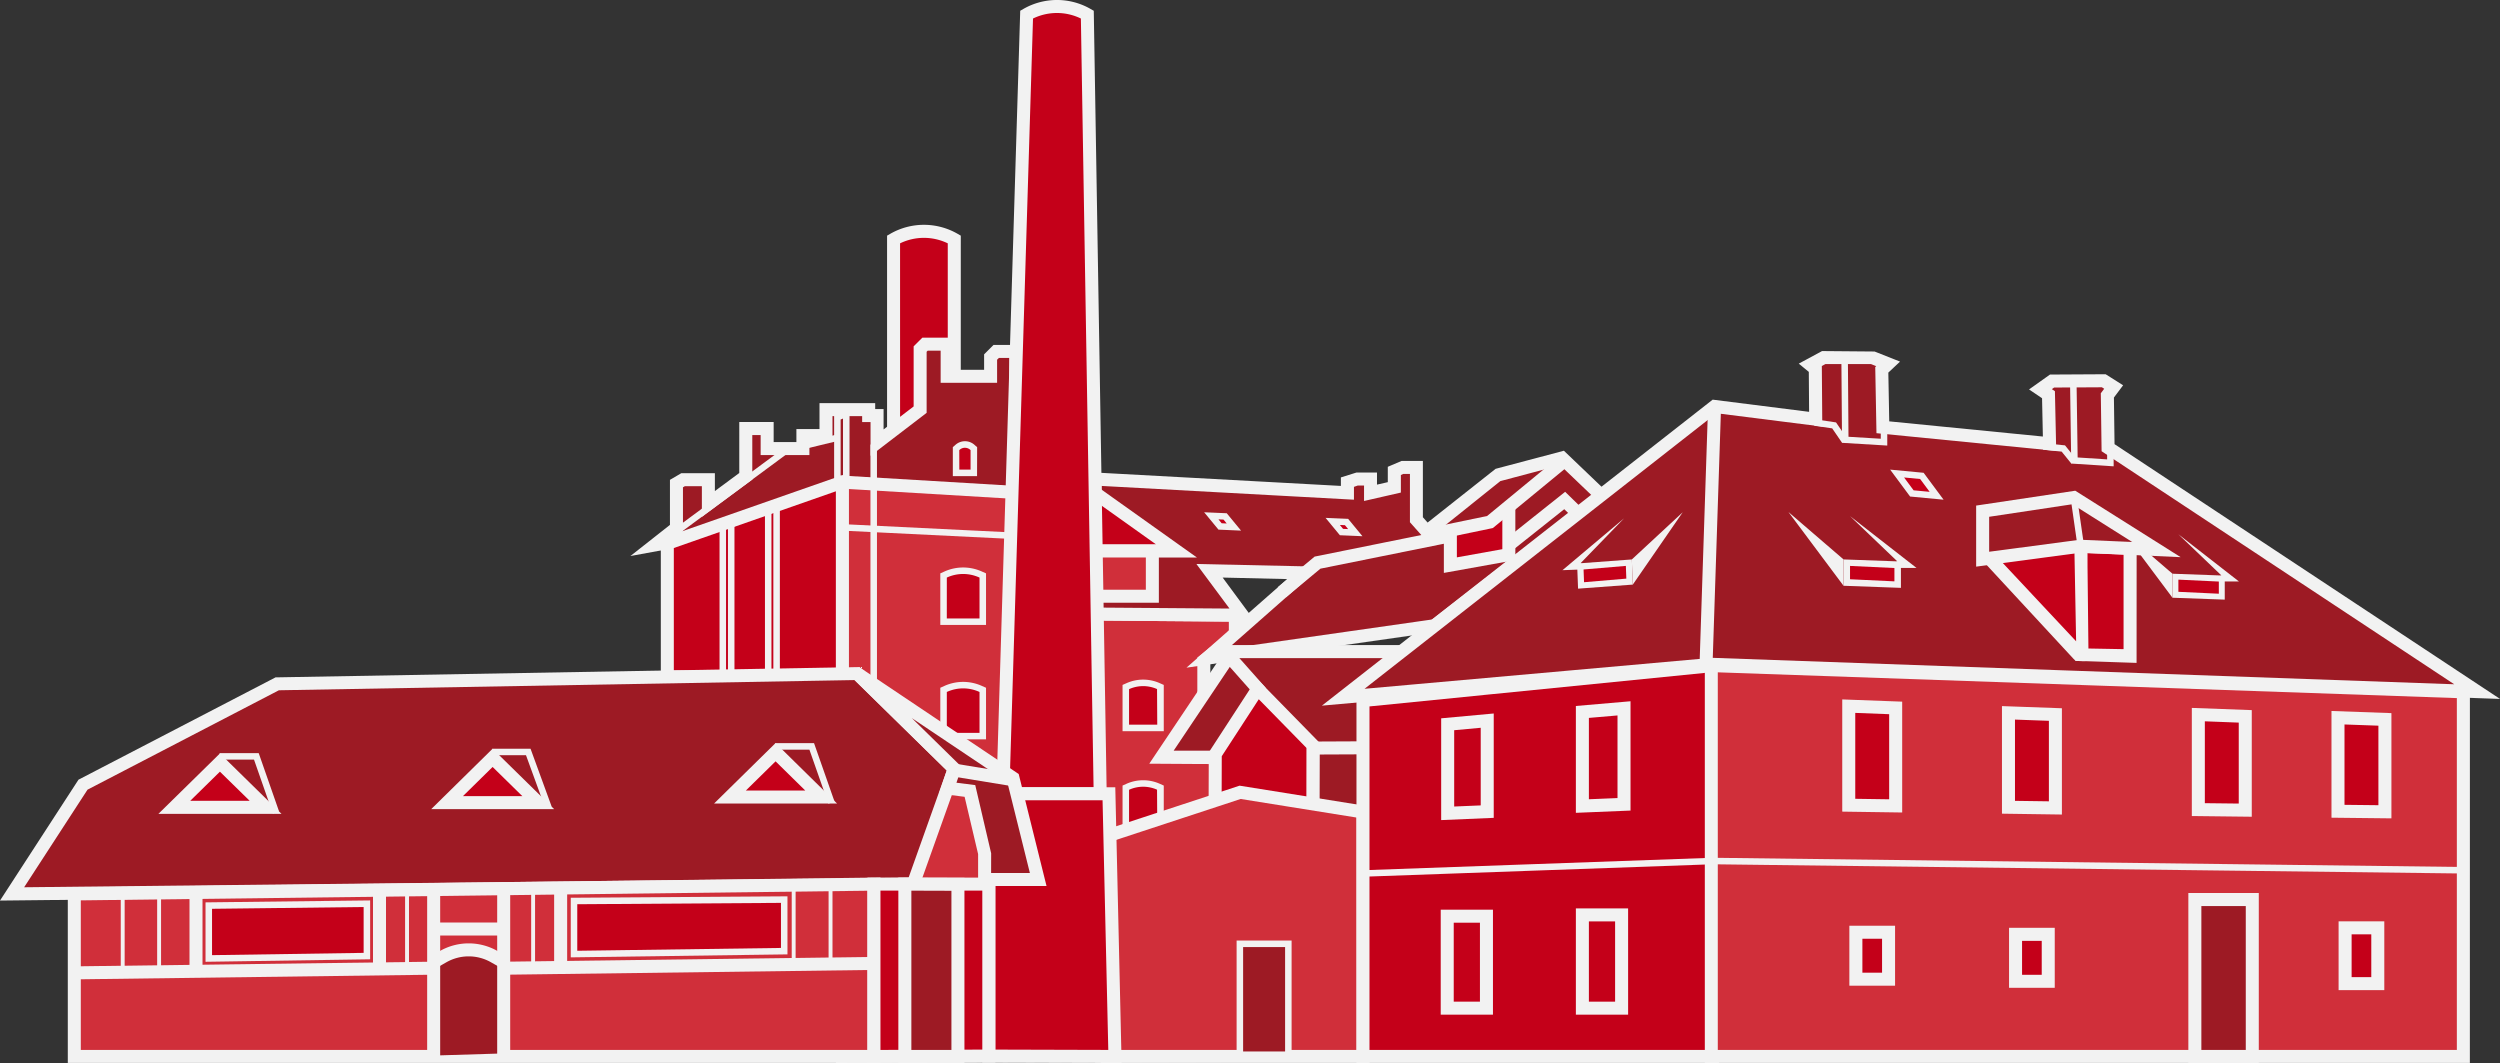 <svg id="vektor-stavitelske-dedictvi-red" xmlns="http://www.w3.org/2000/svg" xmlns:xlink="http://www.w3.org/1999/xlink" width="192.116" height="81.687" viewBox="0 0 192.116 81.687">
  <rect x="0" y="0" width="192.116" height="81.687" fill="#333333" stroke="none"/>
  <defs>
    <clipPath id="clip-path">
      <rect id="Rectangle_1564" data-name="Rectangle 1564" width="192.116" height="81.687" fill="none"/>
    </clipPath>
  </defs>
  <g id="Group_869" data-name="Group 869" clip-path="url(#clip-path)">
    <path id="Path_1925" data-name="Path 1925" d="M73.332,33.168H68.668V18.4a4.676,4.676,0,0,1,4.665,0Z" fill="#c40019"/>
    <path id="Path_1926" data-name="Path 1926" d="M73.832,33.667H68.168V18.109l.25-.144a5.188,5.188,0,0,1,5.165,0l.25.144Zm-4.664-1h3.664V18.7a4.194,4.194,0,0,0-3.665,0Z" fill="#f2f2f2"/>
    <path id="Path_1927" data-name="Path 1927" d="M63.528,41.423l20.614-3.19L78.06,31.775V27.008H76.553l-.43.43v1.48H72.785V26.447h-1.7l-.377.377V31.48L67.4,34.01V31.937h-.645V31.48H63.474v1.991H61.7v1H58.953V32.932H57.311V36.6l-2.875,2.126V36.862H52.494l-.511.3V40.58l-1.651,1.3,1.281-.232Z" fill="#9d1a24"/>
    <path id="Path_1928" data-name="Path 1928" d="M48.444,42.729l3.039-2.392V36.875l.875-.513h2.578v1.373l1.875-1.387V32.431h2.642V33.97H61.2v-1h1.776V30.979h4.279v.457H67.9V33l2.31-1.766V26.616l.67-.669h2.407v2.47h2.338V27.23l.723-.722H78.56v5.068l6.6,7.005L63.538,41.922l-11.915.225Zm4.039-5.281v3.374l-.41.323,11.412-.222,19.642-3.039L77.56,31.972V27.508h-.8l-.137.136v1.773H72.285v-2.47h-.993l-.084.084v4.695l-4.31,3.3V32.436h-.645v-.457H63.974V33.97H62.2v1H58.453V33.431h-.642v3.421l-3.875,2.866V37.362H52.63Z" fill="#f2f2f2"/>
    <path id="Path_1929" data-name="Path 1929" d="M64.738,37.049l-13.457,4.71V52.021H64.738Z" fill="#c40019"/>
    <path id="Path_1930" data-name="Path 1930" d="M65.238,52.52H50.781V41.4l14.457-5.059Zm-13.457-1H64.238V37.753l-12.457,4.36Z" fill="#f2f2f2"/>
    <path id="Path_1931" data-name="Path 1931" d="M64.738,37.049,82.5,38.109v9.058l12.433.108v1.561L92.51,50.773v3.418l3.157,9.661L93.376,81.115l-28.638.071Z" fill="#d02f3a"/>
    <path id="Path_1932" data-name="Path 1932" d="M64.238,81.687V36.518L83,37.638v9.033l12.433.108v2.3L93.01,51.013v3.1l3.167,9.694L93.814,81.614Zm1-44.107v43.1l27.7-.068L95.156,63.9,92.01,54.191V50.533L94.432,48.6V47.77L82,47.663V38.58Z" fill="#f2f2f2"/>
    <rect id="Rectangle_1529" data-name="Rectangle 1529" width="11.646" height="0.5" transform="translate(50.831 41.385) rotate(-36.457)" fill="#f2f2f2"/>
    <rect id="Rectangle_1530" data-name="Rectangle 1530" width="3.611" height="0.499" transform="matrix(0.972, -0.236, 0.236, 0.972, 60.78, 34.245)" fill="#f2f2f2"/>
    <path id="Path_1933" data-name="Path 1933" d="M64.6,37.3h-.5V31.917l1.2-.533.2.457-.9.4Z" fill="#f2f2f2"/>
    <rect id="Rectangle_1531" data-name="Rectangle 1531" width="0.5" height="5.331" transform="translate(64.782 31.718)" fill="#f2f2f2"/>
    <rect id="Rectangle_1532" data-name="Rectangle 1532" width="0.5" height="18.784" transform="translate(66.891 34.161)" fill="#f2f2f2"/>
    <rect id="Rectangle_1533" data-name="Rectangle 1533" width="0.5" height="12.959" transform="translate(59.429 39.184)" fill="#f2f2f2"/>
    <rect id="Rectangle_1534" data-name="Rectangle 1534" width="0.5" height="12.522" transform="translate(58.784 39.184)" fill="#f2f2f2"/>
    <rect id="Rectangle_1535" data-name="Rectangle 1535" width="0.5" height="11.769" transform="translate(55.941 39.938)" fill="#f2f2f2"/>
    <rect id="Rectangle_1536" data-name="Rectangle 1536" width="0.5" height="11.769" transform="translate(55.294 39.938)" fill="#f2f2f2"/>
    <rect id="Rectangle_1537" data-name="Rectangle 1537" width="0.5" height="12.946" transform="translate(64.727 40.777) rotate(-87.193)" fill="#f2f2f2"/>
    <path id="Path_1934" data-name="Path 1934" d="M75.522,44.224l-.185-.083a3.245,3.245,0,0,0-2.643,0l-.185.083v3.553h3.014Z" fill="#c40019"/>
    <path id="Path_1935" data-name="Path 1935" d="M75.773,48.026H72.259V44.062l.332-.15a3.5,3.5,0,0,1,2.847,0l.334.149Zm-3.014-.5h2.514V44.385l-.038-.017a3,3,0,0,0-2.439,0l-.036.016Z" fill="#f2f2f2"/>
    <path id="Path_1936" data-name="Path 1936" d="M75.522,53.015l-.185-.083a3.245,3.245,0,0,0-2.643,0l-.185.083v3.553h3.014Z" fill="#c40019"/>
    <path id="Path_1937" data-name="Path 1937" d="M75.773,56.817H72.259V52.853l.332-.15a3.5,3.5,0,0,1,2.847,0l.334.149Zm-3.014-.5h2.514V53.176l-.038-.017a3,3,0,0,0-2.439,0l-.036.016Z" fill="#f2f2f2"/>
    <path id="Path_1938" data-name="Path 1938" d="M89.181,52.8l-.164-.073a2.871,2.871,0,0,0-2.339,0l-.164.073v3.143h2.667Z" fill="#c40019"/>
    <path id="Path_1939" data-name="Path 1939" d="M89.431,56.19H86.264V52.634l.313-.138a3.128,3.128,0,0,1,2.541,0l.313.138Zm-2.667-.5h2.167l-.016-2.737a2.621,2.621,0,0,0-2.135,0l-.016.007Z" fill="#f2f2f2"/>
    <path id="Path_1940" data-name="Path 1940" d="M89.181,60.53l-.164-.073a2.871,2.871,0,0,0-2.339,0l-.164.073v3.144h2.667Z" fill="#c40019"/>
    <path id="Path_1941" data-name="Path 1941" d="M89.431,63.924H86.264V60.368l.312-.14a3.135,3.135,0,0,1,2.542,0l.313.14Zm-2.667-.5h2.167l-.016-2.739a2.621,2.621,0,0,0-2.135,0l-.016.007Z" fill="#f2f2f2"/>
    <path id="Path_1942" data-name="Path 1942" d="M74.839,34.476l-.084-.072a.853.853,0,0,0-1.2,0l-.084.072V36.34h1.363Z" fill="#c40019"/>
    <path id="Path_1943" data-name="Path 1943" d="M75.083,36.589H73.221V34.36l.171-.146a1.1,1.1,0,0,1,1.538.012l.159.134Zm-1.362-.5h.863l0-1.5a.611.611,0,0,0-.857-.008l-.01.008Z" fill="#f2f2f2"/>
    <path id="Path_1944" data-name="Path 1944" d="M84.142,36.814l19.4,1.058V37.05l.7-.236h1.076v1.058l1.83-.418V36.188l.565-.269h1.13v4.018l.807.908,5.409-4.334,4.978-1.318,3.068,2.933-12.852,9.95-17.488,2.5,7.447-6.556-7.265-.158,2.525,3.412-11.433-.087Z" fill="#9d1a24"/>
    <path id="Path_1945" data-name="Path 1945" d="M91.177,51.308l4.017-3.536-11.659-.089.113-11.4,19.394,1.058v-.653l1.2-.377h1.575v.931l.83-.19V35.872l1.065-.453h1.631v4.328l.364.41,5.224-4.129,5.249-1.391,3.69,3.529L110.455,48.552Zm.762-7.968,9.566.208-7.151,6.3,15.7-2.244,12.288-9.514-2.446-2.338-4.6,1.219-5.7,4.565-1.248-1.405V36.419h-.518l-.178.085v1.348l-2.83.647V37.314h-.493l-.283.1V38.4l-19.4-1.058-.093,9.349,9.931.075Zm2.017,1.044L95.962,47.1l2.957-2.6Z" fill="#f2f2f2"/>
    <path id="Path_1946" data-name="Path 1946" d="M115.949,38.922v3.7l-4.494.807v-2.68" fill="#c40019"/>
    <path id="Path_1947" data-name="Path 1947" d="M110.955,44.026V40.748h1v2.083l3.494-.628V38.921h1v4.118Z" fill="#f2f2f2"/>
    <path id="Path_1948" data-name="Path 1948" d="M109.771,41.607l-.2-.979,4.707-.975L119.928,35l.635.772-5.844,4.807Z" fill="#f2f2f2"/>
    <path id="Path_1949" data-name="Path 1949" d="M116.262,42.266l-.623-.782,4.637-3.69,1.352,1.319-.7.716-.72-.7Z" fill="#f2f2f2"/>
    <path id="Path_1950" data-name="Path 1950" d="M98.832,45.893l-.639-.77,2.831-2.35,10.331-2.089.2.98L101.469,43.7Z" fill="#f2f2f2"/>
    <path id="Path_1951" data-name="Path 1951" d="M94.819,40.5l-1.062-.046-.674-.815,1.062.046Z" fill="#c40019"/>
    <path id="Path_1952" data-name="Path 1952" d="M95.37,40.776,93.635,40.7l-1.1-1.334,1.735.075Zm-1.491-.565.389.017-.245-.3-.389-.017Z" fill="#f2f2f2"/>
    <path id="Path_1953" data-name="Path 1953" d="M104.145,40.932l-1.062-.046-.674-.815,1.062.046Z" fill="#c40019"/>
    <path id="Path_1954" data-name="Path 1954" d="M104.7,41.206l-1.735-.075-1.1-1.334,1.735.075Zm-1.491-.565.389.017-.245-.3-.389-.017Z" fill="#f2f2f2"/>
    <path id="Path_1955" data-name="Path 1955" d="M84.238,42.342h6.174L84.034,37.8" fill="#c40019"/>
    <path id="Path_1956" data-name="Path 1956" d="M91.977,42.842H84.238v-1h4.609l-5.1-3.632.58-.814Z" fill="#f2f2f2"/>
    <rect id="Rectangle_1538" data-name="Rectangle 1538" width="4.413" height="3.477" transform="translate(84.141 42.342)" fill="#d02f3a"/>
    <path id="Path_1957" data-name="Path 1957" d="M89.054,46.318H83.641V41.841h5.413Zm-4.413-1h3.413V42.841H84.641Z" fill="#f2f2f2"/>
    <path id="Path_1958" data-name="Path 1958" d="M93.389,58.188H89.254l5.436-8.114h12.847v8.234Z" fill="#9d1a24"/>
    <path id="Path_1959" data-name="Path 1959" d="M108.037,58.812l-19.72-.125,6.106-9.114h13.614ZM90.191,57.687h3.2l13.643.116v-7.23H94.957Z" fill="#f2f2f2"/>
    <path id="Path_1960" data-name="Path 1960" d="M100.907,62.186h-7.53l.013-4.218,3.266-5.024,4.252,4.342Z" fill="#c40019"/>
    <path id="Path_1961" data-name="Path 1961" d="M101.407,62.685H92.875l.015-4.867,3.687-5.671,4.831,4.934Zm-7.529-1h6.529v-4.2l-3.673-3.751-2.846,4.378Z" fill="#f2f2f2"/>
    <path id="Path_1962" data-name="Path 1962" d="M108.437,63.062l-7.53-.877.013-4.7,3.823-.018,3.694-.179Z" fill="#9d1a24"/>
    <path id="Path_1963" data-name="Path 1963" d="M108.937,63.623l-8.531-.993.015-5.643,4.32-.02,4.2-.2Zm-7.529-1.883,6.529.76V57.813l-3.17.154-3.349.015Z" fill="#f2f2f2"/>
    <rect id="Rectangle_1539" data-name="Rectangle 1539" width="1" height="3.671" transform="translate(94.076 50.766) rotate(-41.576)" fill="#f2f2f2"/>
    <path id="Path_1964" data-name="Path 1964" d="M104.747,81.185H85.081V64.244L95.3,60.885l9.444,1.514Z" fill="#d02f3a"/>
    <path id="Path_1965" data-name="Path 1965" d="M105.247,81.685H84.581v-17.8l10.676-3.509,9.985,1.6Zm-19.666-1h18.666l-.005-17.86-8.9-1.427-9.758,3.208Z" fill="#f2f2f2"/>
    <rect id="Rectangle_1540" data-name="Rectangle 1540" width="3.726" height="8.522" transform="translate(95.279 72.528)" fill="#9d1a24"/>
    <path id="Path_1966" data-name="Path 1966" d="M99.255,81.3H95.029V72.278h4.226Zm-3.726-.5h3.226V72.778H95.529Z" fill="#f2f2f2"/>
    <path id="Path_1967" data-name="Path 1967" d="M84.545,61H77.062l1.83-59.877a4.676,4.676,0,0,1,4.665,0Z" fill="#c40019"/>
    <path id="Path_1968" data-name="Path 1968" d="M85.054,61.5H76.547L78.4.827l.242-.139a5.186,5.186,0,0,1,5.164,0l.246.141Zm-7.476-1h6.459L83.062,1.424a4.191,4.191,0,0,0-3.679,0Z" fill="#f2f2f2"/>
    <path id="Path_1969" data-name="Path 1969" d="M85.68,81.185l-9.693-.028V61h9.23Z" fill="#c40019"/>
    <path id="Path_1970" data-name="Path 1970" d="M86.192,81.686l-10.705-.031V60.5H85.706Zm-9.705-1.028,8.681.025L84.728,61.5H76.487Z" fill="#f2f2f2"/>
    <path id="Path_1971" data-name="Path 1971" d="M73.332,59.08l-7.464-7.32L21.3,52.55,6.378,60.3.927,68.7l69.247-.753Z" fill="#9d1a24"/>
    <path id="Path_1972" data-name="Path 1972" d="M0,69.206l6.031-9.289,15.147-7.865.118,0,44.773-.793,7.842,7.69-3.382,9.492Zm6.726-8.523-4.871,7.5,67.966-.739,2.933-8.234-7.086-6.949-44.237.784Z" fill="#f2f2f2"/>
    <path id="Path_1973" data-name="Path 1973" d="M16.9,58.6l1.753,1.723,1.753,1.723H13.4l1.753-1.723Z" fill="#c40019"/>
    <path id="Path_1974" data-name="Path 1974" d="M21.631,62.541H12.174L16.9,57.9Zm-7.014-1h4.571L16.9,59.3Z" fill="#f2f2f2"/>
    <path id="Path_1975" data-name="Path 1975" d="M37.854,58.237l1.756,1.721,1.753,1.723H34.354L36.1,59.958Z" fill="#c40019"/>
    <path id="Path_1976" data-name="Path 1976" d="M42.586,62.181H33.135l4.719-4.645Zm-7.012-1h4.567l-2.286-2.243Z" fill="#f2f2f2"/>
    <path id="Path_1977" data-name="Path 1977" d="M59.6,57.806l1.753,1.723,1.753,1.723H56.093l1.753-1.723Z" fill="#c40019"/>
    <path id="Path_1978" data-name="Path 1978" d="M64.328,61.751H54.871L59.6,57.1Zm-7.013-1h4.568L59.6,58.506Z" fill="#f2f2f2"/>
    <path id="Path_1979" data-name="Path 1979" d="M20.969,62.522,19.52,58.375H16.88v-.5h3l1.565,4.482Z" fill="#f2f2f2"/>
    <path id="Path_1980" data-name="Path 1980" d="M41.921,62.15l-1.5-4.114H37.838v-.5H40.77l1.621,4.442Z" fill="#f2f2f2"/>
    <path id="Path_1981" data-name="Path 1981" d="M63.657,61.758,62.2,57.608H59.579v-.5h2.977l1.573,4.485Z" fill="#f2f2f2"/>
    <path id="Path_1982" data-name="Path 1982" d="M65.869,51.76l11.975,8.028,1.938,7.8H75.664V65.575l-1.13-4.79-1.708-.216.507-1.489Z" fill="#9d1a24"/>
    <path id="Path_1983" data-name="Path 1983" d="M80.422,68.087H75.164V65.632l-1.037-4.4-1.972-.25.6-1.771-7.239-7.1.628-.772L78.283,59.48Zm-4.258-1h2.979L77.406,60.1l-7.341-4.921,3.843,3.768L73.5,60.149l1.444.183,1.223,5.242Z" fill="#f2f2f2"/>
    <rect id="Rectangle_1541" data-name="Rectangle 1541" width="1" height="4.336" transform="translate(73.35 59.69) rotate(-80.709)" fill="#f2f2f2"/>
    <path id="Path_1984" data-name="Path 1984" d="M67.16,81.185H5.71V68.7l61.449-.753Z" fill="#d02f3a"/>
    <path id="Path_1985" data-name="Path 1985" d="M67.66,81.685H5.21V68.2l62.449-.766Zm-61.45-1H66.66V68.449L6.21,69.19Z" fill="#f2f2f2"/>
    <path id="Path_1986" data-name="Path 1986" d="M33.326,81.115l5.629-.171V73.429L36,72.833l-2.956.8Z" fill="#9d1a24"/>
    <path id="Path_1987" data-name="Path 1987" d="M67.16,81.185l8.827-.028V67.942H67.16Z" fill="#c40019"/>
    <path id="Path_1988" data-name="Path 1988" d="M66.66,81.686V67.441h9.827V81.655Zm1-13.245V80.683l7.827-.025V68.441Z" fill="#f2f2f2"/>
    <rect id="Rectangle_1542" data-name="Rectangle 1542" width="27.831" height="1" transform="translate(5.704 74.261) rotate(-0.745)" fill="#f2f2f2"/>
    <rect id="Rectangle_1543" data-name="Rectangle 1543" width="28.693" height="1" transform="translate(38.463 73.908) rotate(-0.745)" fill="#f2f2f2"/>
    <rect id="Rectangle_1544" data-name="Rectangle 1544" width="5.257" height="1" transform="translate(33.54 70.892)" fill="#f2f2f2"/>
    <rect id="Rectangle_1545" data-name="Rectangle 1545" width="0.3" height="6.018" transform="translate(9.279 68.695)" fill="#f2f2f2"/>
    <rect id="Rectangle_1546" data-name="Rectangle 1546" width="0.3" height="6.018" transform="translate(12.077 68.695)" fill="#f2f2f2"/>
    <rect id="Rectangle_1547" data-name="Rectangle 1547" width="1" height="6.018" transform="translate(14.562 68.695)" fill="#f2f2f2"/>
    <rect id="Rectangle_1548" data-name="Rectangle 1548" width="0.3" height="6.018" transform="translate(60.84 68.382)" fill="#f2f2f2"/>
    <rect id="Rectangle_1549" data-name="Rectangle 1549" width="0.3" height="6.018" transform="translate(63.674 68.382)" fill="#f2f2f2"/>
    <rect id="Rectangle_1550" data-name="Rectangle 1550" width="1" height="6.018" transform="translate(28.663 68.695)" fill="#f2f2f2"/>
    <rect id="Rectangle_1551" data-name="Rectangle 1551" width="0.3" height="6.018" transform="translate(31.13 68.695)" fill="#f2f2f2"/>
    <rect id="Rectangle_1552" data-name="Rectangle 1552" width="1" height="12.802" transform="translate(32.826 68.383)" fill="#f2f2f2"/>
    <rect id="Rectangle_1553" data-name="Rectangle 1553" width="1" height="12.802" transform="translate(38.207 68.313)" fill="#f2f2f2"/>
    <rect id="Rectangle_1554" data-name="Rectangle 1554" width="0.3" height="6.018" transform="translate(40.818 68.382)" fill="#f2f2f2"/>
    <rect id="Rectangle_1555" data-name="Rectangle 1555" width="1" height="6.018" transform="translate(42.584 68.382)" fill="#f2f2f2"/>
    <path id="Path_1989" data-name="Path 1989" d="M38.461,74.362l-.747-.424a3.462,3.462,0,0,0-3.394,0l-.747.424-.494-.869.747-.424a4.468,4.468,0,0,1,4.382,0l.747.425Z" fill="#f2f2f2"/>
    <path id="Path_1990" data-name="Path 1990" d="M16.044,73.656l12.15-.184V69.447l-12.15.144Z" fill="#c40019"/>
    <path id="Path_1991" data-name="Path 1991" d="M15.794,73.91V69.344l12.65-.15v4.524Zm.5-4.072V73.4l11.65-.176V69.7Z" fill="#f2f2f2"/>
    <path id="Path_1992" data-name="Path 1992" d="M44.111,73.316l16.153-.224V69.13l-16.153.108Z" fill="#c40019"/>
    <path id="Path_1993" data-name="Path 1993" d="M43.861,73.57V68.99l16.653-.111V73.34Zm.5-4.083v3.576l15.653-.217V69.382Z" fill="#f2f2f2"/>
    <path id="Path_1994" data-name="Path 1994" d="M69.535,81.186h4.079V67.957l-4.079-.014Z" fill="#9d1a24"/>
    <path id="Path_1995" data-name="Path 1995" d="M74.114,81.685H69.035V67.44l5.079.018Zm-4.079-1h3.079V68.454l-3.079-.01Z" fill="#f2f2f2"/>
    <line id="Line_307" data-name="Line 307" x2="0.537" y2="3.743" transform="translate(159.366 38.233)" fill="none" stroke="#f2f2f2" stroke-width="1"/>
    <path id="Path_1996" data-name="Path 1996" d="M103.221,53.58,131.6,51.049l58.755,2.1L162,34.4l-.055-4.018.484-.645-.76-.48-3.973.022-.892.633.619.417L157.5,34.1l-12.81-1.265-.082-4.414.486-.457-1.224-.485h-3.727l-1.023.552.377.31.031,3.875-7.77-.982Z" fill="#9d1a24"/>
    <path id="Path_1997" data-name="Path 1997" d="M101.583,54.227l30.03-23.516,7.41.937L139,28.578l-.771-.634,1.789-.966,4.037.035,1.956.775-.9.844.07,3.748,11.806,1.166-.063-2.944-1-.676,1.609-1.143,4.278-.024,1.342.848-.707.942.048,3.583,29.625,19.579-60.532-2.163ZM131.9,31.755,104.86,52.931l26.7-2.381,57.04,2.035-27.1-17.91-.061-4.453.261-.348-.178-.113-3.669.02-.174.123.234.158.1,4.59L144.2,33.288l-.094-5.08.074-.07-.4-.16h-3.505l-.274.148.036,4.657Z" fill="#f2f2f2"/>
    <path id="Path_1998" data-name="Path 1998" d="M145.03,34.24l-3.476-.21-.048-6.165.5,0,.044,5.7,2.48.15v-.717h.5Z" fill="#f2f2f2"/>
    <path id="Path_1999" data-name="Path 1999" d="M141.549,34.018l-.752-1.1-1.378-.2.073-.494,1.6.236.875,1.282Z" fill="#f2f2f2"/>
    <path id="Path_2000" data-name="Path 2000" d="M162.426,35.835l-3.26-.212-.089-6.162.5-.007.082,5.7,2.267.148v-.716h.5Z" fill="#f2f2f2"/>
    <path id="Path_2001" data-name="Path 2001" d="M159.173,35.623l-.743-.919L157,34.562l.05-.5,1.638.162.874,1.082Z" fill="#f2f2f2"/>
    <path id="Path_2002" data-name="Path 2002" d="M148.823,38.2l-1.9-.181-1.133-1.527,1.9.181Z" fill="#c40019"/>
    <path id="Path_2003" data-name="Path 2003" d="M149.358,38.4l-2.574-.244-1.533-2.068,2.573.244Zm-2.305-.721,1.235.117-.732-.987-1.234-.117Z" fill="#f2f2f2"/>
    <path id="Path_2004" data-name="Path 2004" d="M141.668,45.014l-4.233-5.667,4.233,3.642Z" fill="#f2f2f2"/>
    <path id="Path_2005" data-name="Path 2005" d="M141.918,43.239l3.911.173v1.525l-3.911-.173Z" fill="#c40019"/>
    <path id="Path_2006" data-name="Path 2006" d="M146.079,45.175l-4.411-.161V42.989l4.411.161Zm-3.911-.661,3.411.161V43.65l-3.411-.161Z" fill="#f2f2f2"/>
    <path id="Path_2007" data-name="Path 2007" d="M147.276,43.643h-1.535v-.5h.066l-3.639-3.481Z" fill="#f2f2f2"/>
    <path id="Path_2008" data-name="Path 2008" d="M166.946,45.933l-3.857-5.162,3.857,3.317Z" fill="#f2f2f2"/>
    <path id="Path_2009" data-name="Path 2009" d="M167.174,44.315l3.563.158v1.389l-3.563-.158Z" fill="#c40019"/>
    <path id="Path_2010" data-name="Path 2010" d="M170.964,46.079l-4.019-.146V44.088l4.019.146Zm-3.563-.6,3.108.146V44.69l-3.108-.147Z" fill="#f2f2f2"/>
    <path id="Path_2011" data-name="Path 2011" d="M172.055,44.684h-1.4v-.456h.06L167.4,41.057Z" fill="#f2f2f2"/>
    <path id="Path_2012" data-name="Path 2012" d="M125.474,44.925l3.838-5.561L125.4,42.992Z" fill="#f2f2f2"/>
    <path id="Path_2013" data-name="Path 2013" d="M125.171,43.239l-3.727.306L121.5,45l3.727-.306Z" fill="#c40019"/>
    <path id="Path_2014" data-name="Path 2014" d="M121.268,45.236l4.205-.312-.072-1.933-4.206.312Zm3.71-.771-3.25.276-.037-.979,3.25-.275Z" fill="#f2f2f2"/>
    <path id="Path_2015" data-name="Path 2015" d="M120.071,43.817l1.465-.055-.018-.477-.063,0,3.349-3.454Z" fill="#f2f2f2"/>
    <path id="Path_2016" data-name="Path 2016" d="M163.688,42.235l-3.787-.258L160,50.311l3.693.2Z" fill="#c40019"/>
    <path id="Path_2017" data-name="Path 2017" d="M164.188,50.941l-4.687-.157L159.4,41.44l4.793.215Zm-3.7-1.105,2.7.049V42.62l-2.781-.108Z" fill="#f2f2f2"/>
    <path id="Path_2018" data-name="Path 2018" d="M152.9,42.236l6.974-.258a.03.03,0,0,1,.032.028v0l.159,8.273a.031.031,0,0,1-.029.031.033.033,0,0,1-.023-.01L152.9,42.927Z" fill="#c40019"/>
    <path id="Path_2019" data-name="Path 2019" d="M160.031,50.811l-.53-.026-.172-.17L152.4,43.129l0-1.375,7.945-.294.06.516-.136,8.336V50.8ZM153.4,42.725l6.142,6.556-.127-6.786Z" fill="#f2f2f2"/>
    <path id="Path_2020" data-name="Path 2020" d="M152.36,39.283l7.006-1.05,6.343,4-5.807-.259-7.542,1Z" fill="#9d1a24"/>
    <path id="Path_2021" data-name="Path 2021" d="M151.86,43.544V38.852l7.616-1.142,8.1,5.106-7.692-.343Zm1-3.831V42.4l6.976-.924,4.015.173-4.594-2.9Z" fill="#f2f2f2"/>
    <rect id="Rectangle_1556" data-name="Rectangle 1556" width="0.5" height="3.781" transform="matrix(0.99, -0.142, 0.142, 0.99, 159.119, 38.268)" fill="#f2f2f2"/>
    <rect id="Rectangle_1557" data-name="Rectangle 1557" width="19.874" height="1" transform="matrix(0.033, -0.999, 0.999, 0.033, 130.603, 51.077)" fill="#f2f2f2"/>
    <path id="Path_2022" data-name="Path 2022" d="M131.6,81.185h-26.86V53.836L131.6,51.15Z" fill="#c40019"/>
    <path id="Path_2023" data-name="Path 2023" d="M132.1,81.685h-27.86v-28.3L132.1,50.6Zm-26.86-1H131.1V51.7l-25.86,2.586Z" fill="#f2f2f2"/>
    <path id="Path_2024" data-name="Path 2024" d="M121.6,61.942l3.2-.134V54.434l-3.2.277Z" fill="#c40019"/>
    <path id="Path_2025" data-name="Path 2025" d="M121.1,62.463V54.252l4.2-.363v8.4Zm1-7.294V61.42l2.2-.092V54.979Z" fill="#f2f2f2"/>
    <path id="Path_2026" data-name="Path 2026" d="M111.249,62.5l3.039-.128V55.379l-3.039.279Z" fill="#c40019"/>
    <path id="Path_2027" data-name="Path 2027" d="M110.749,63.021V55.2l4.039-.371v8.02Zm1-6.907v5.864l2.039-.086V55.927Z" fill="#f2f2f2"/>
    <rect id="Rectangle_1558" data-name="Rectangle 1558" width="3.014" height="7.165" transform="translate(121.601 70.308)" fill="#c40019"/>
    <path id="Path_2028" data-name="Path 2028" d="M125.115,77.973H121.1V69.808h4.014Zm-3.014-1h2.014V70.808H122.1Z" fill="#f2f2f2"/>
    <rect id="Rectangle_1559" data-name="Rectangle 1559" width="3.014" height="7.067" transform="translate(111.214 70.406)" fill="#c40019"/>
    <path id="Path_2029" data-name="Path 2029" d="M114.728,77.973h-4.014V69.906h4.014Zm-3.014-1h2.014V70.906h-2.014Z" fill="#f2f2f2"/>
    <path id="Path_2030" data-name="Path 2030" d="M189.3,81.185H131.509V51.149L189.3,53.164Z" fill="#d02f3a"/>
    <path id="Path_2031" data-name="Path 2031" d="M189.8,81.685H131.009V50.631l58.794,2.05Zm-57.794-1H188.8V53.647l-56.794-1.981Z" fill="#f2f2f2"/>
    <path id="Path_2032" data-name="Path 2032" d="M145.676,61.93l-3.606-.052V54.267l3.606.134Z" fill="#c40019"/>
    <path id="Path_2033" data-name="Path 2033" d="M146.176,62.437l-4.606-.067V53.748l4.606.171Zm-3.606-1.052,2.606.038v-6.54l-2.606-.1Z" fill="#f2f2f2"/>
    <path id="Path_2034" data-name="Path 2034" d="M157.95,62.086l-3.606-.051V54.779l3.606.13Z" fill="#c40019"/>
    <path id="Path_2035" data-name="Path 2035" d="M158.45,62.594l-4.606-.066V54.261l4.606.166Zm-3.606-1.052,2.606.037V55.392l-2.606-.094Z" fill="#f2f2f2"/>
    <path id="Path_2036" data-name="Path 2036" d="M172.54,62.257l-3.606-.042v-7.3l3.606.133Z" fill="#c40019"/>
    <path id="Path_2037" data-name="Path 2037" d="M173.04,62.763l-4.606-.054V54.4l4.606.17Zm-3.606-1.042,2.606.03V55.53l-2.606-.1Z" fill="#f2f2f2"/>
    <path id="Path_2038" data-name="Path 2038" d="M183.272,62.382l-3.606-.04V55.154l3.606.129Z" fill="#c40019"/>
    <path id="Path_2039" data-name="Path 2039" d="M183.772,62.888l-4.606-.051v-8.2l4.606.164Zm-3.606-1.04,2.606.029V55.766l-2.606-.093Z" fill="#f2f2f2"/>
    <rect id="Rectangle_1560" data-name="Rectangle 1560" width="2.512" height="4.29" transform="translate(180.213 71.298)" fill="#c40019"/>
    <path id="Path_2040" data-name="Path 2040" d="M183.225,76.087h-3.512V70.8h3.512Zm-2.512-1h1.512V71.8h-1.512Z" fill="#f2f2f2"/>
    <rect id="Rectangle_1561" data-name="Rectangle 1561" width="2.512" height="3.608" transform="translate(154.891 71.801)" fill="#c40019"/>
    <path id="Path_2041" data-name="Path 2041" d="M157.9,75.91h-3.512V71.3H157.9Zm-2.512-1H156.9V72.3h-1.512Z" fill="#f2f2f2"/>
    <rect id="Rectangle_1562" data-name="Rectangle 1562" width="2.512" height="3.608" transform="translate(142.618 71.639)" fill="#c40019"/>
    <path id="Path_2042" data-name="Path 2042" d="M145.629,75.747h-3.512V71.139h3.512Zm-2.511-1h1.512V72.139h-1.512Z" fill="#f2f2f2"/>
    <rect id="Rectangle_1563" data-name="Rectangle 1563" width="4.413" height="12.058" transform="translate(168.667 69.126)" fill="#9d1a24"/>
    <path id="Path_2043" data-name="Path 2043" d="M173.58,81.684h-5.413V68.626h5.413Zm-4.413-1h3.413V69.626h-3.413Z" fill="#f2f2f2"/>
    <path id="Path_2044" data-name="Path 2044" d="M189.277,67.126l-57.677-.71-26.894.96-.012-.5,26.9-.96,57.686.71Z" fill="#f2f2f2"/>
  </g>
</svg>
